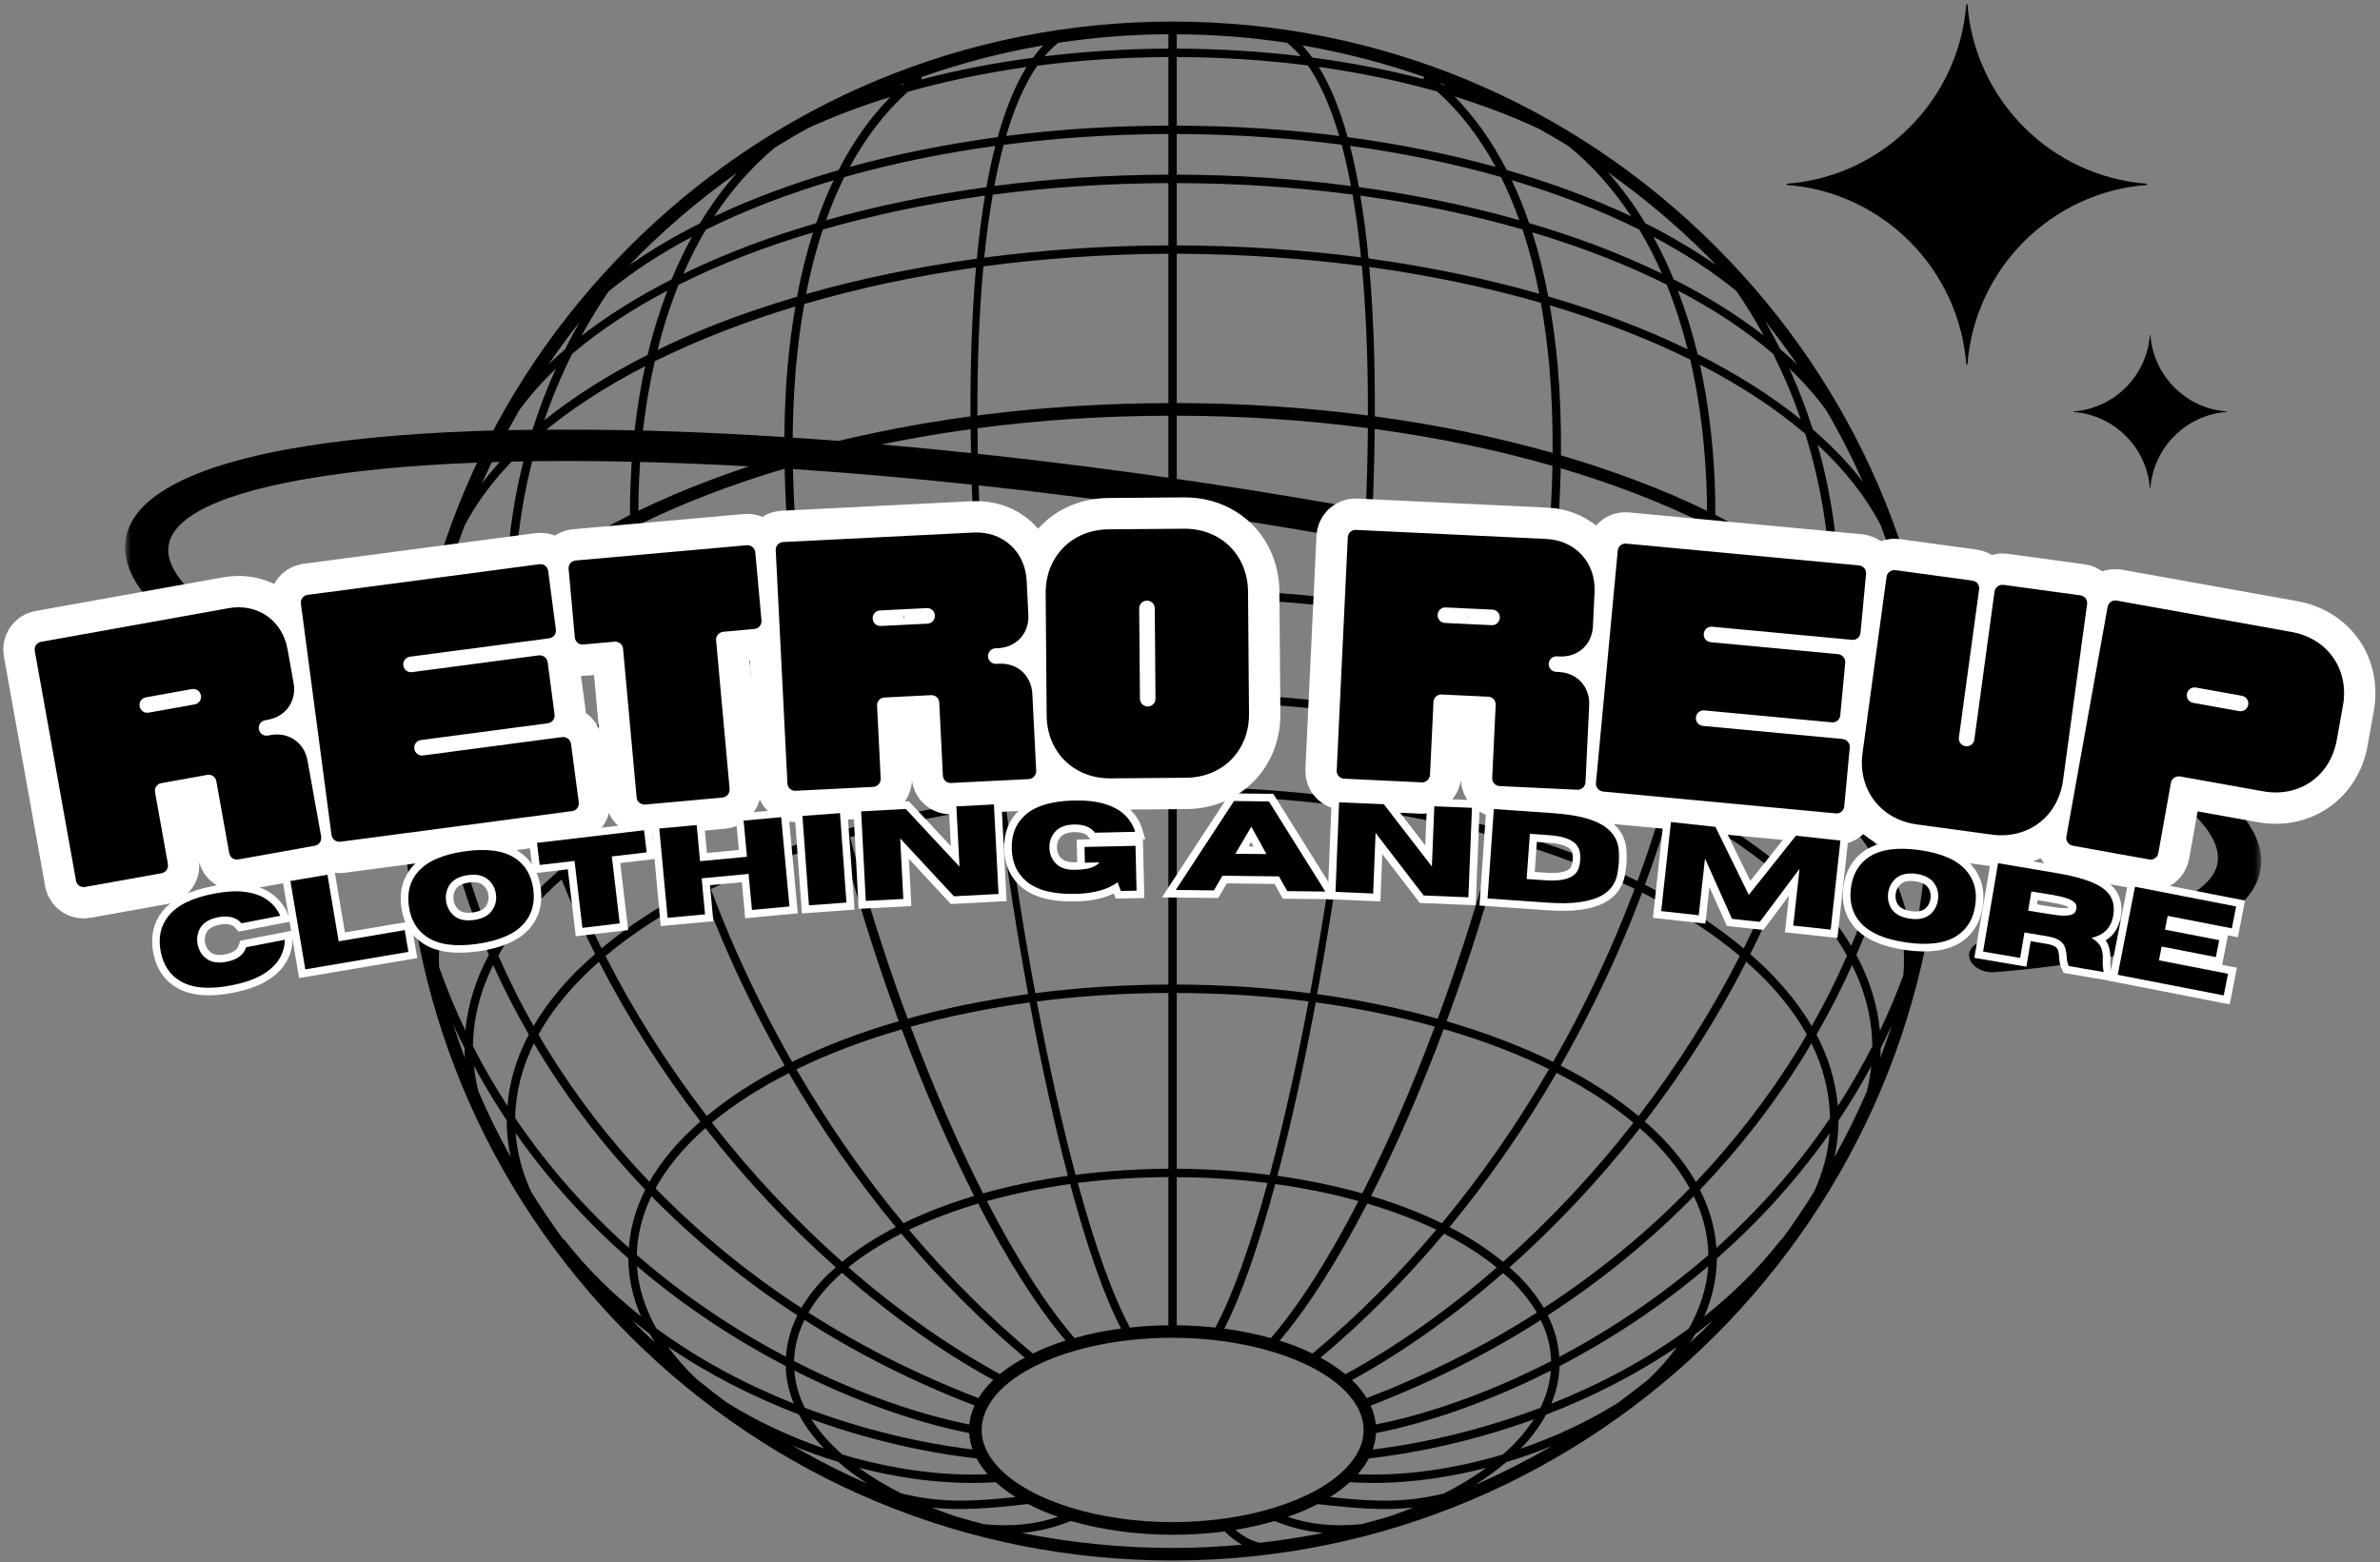 <svg width="428" height="281" viewBox="0 0 428 281" fill="none" xmlns="http://www.w3.org/2000/svg">
<rect x="0" y="0" width="428" height="281" fill="#808080" stroke="none"/>
<path d="M77.526 115.604C77.406 118.281 77.333 120.979 77.369 123.677C76.791 124.776 76.255 125.896 75.77 127.016C76.192 123.161 76.791 119.344 77.526 115.604ZM132.536 31.083C130.088 33.818 127.875 36.864 125.854 40.182C121.255 42.495 117.015 45 113.166 47.703C119.078 41.589 125.567 36 132.536 31.083ZM308.588 47.682C304.739 44.984 300.484 42.458 295.88 40.161C293.859 36.807 291.604 33.745 289.14 30.984C295.458 35.437 301.447 40.453 307.01 46.026C307.546 46.542 308.067 47.125 308.588 47.682ZM344.385 123.661C344.442 120.922 344.364 118.224 344.229 115.526C344.963 119.266 345.52 123.026 345.942 126.844C345.484 125.781 344.963 124.703 344.385 123.661ZM343.843 170.74C343.557 165.594 342.114 160.578 339.572 155.703C342.114 146.74 343.671 137.62 344.192 128.5C345.557 131.776 346.385 135.115 346.755 138.484C346.77 139.74 346.828 141.01 346.828 142.281C346.828 151.963 345.807 161.484 343.843 170.74ZM303.947 241.453C304.276 240.974 304.562 240.474 304.854 239.969C305.932 239.161 306.973 238.312 308.031 237.463C307.682 237.812 307.354 238.198 307.01 238.542C306.01 239.547 304.968 240.49 303.947 241.453ZM113.645 237.385C114.708 238.255 115.765 239.125 116.843 239.932C117.13 240.432 117.442 240.932 117.765 241.437C116.744 240.474 115.723 239.526 114.723 238.542C114.359 238.156 114.01 237.771 113.645 237.385ZM91.02 110.203C91.135 119.073 92.255 128.172 94.447 137.463C94.624 138.156 94.796 138.854 94.968 139.547C93.734 140.625 92.562 141.724 91.447 142.844C88.057 146.234 85.265 149.745 83.109 153.312C80.661 144.156 79.276 134.859 78.968 125.552C81.718 120.151 85.786 115.005 91.02 110.203ZM83.51 94.625C86.151 89.536 89.984 84.719 94.854 80.245C92.406 88.88 91.119 97.922 90.999 107.234C89.671 108.391 88.401 109.568 87.208 110.745C83.859 114.115 81.104 117.547 78.89 121.078C78.911 115.755 79.296 110.453 80.026 105.193C81.046 101.604 82.224 98.078 83.51 94.625ZM104.25 57.917C103.328 59.521 102.442 61.156 101.614 62.818C100.572 63.724 99.572 64.609 98.63 65.552C100.416 62.932 102.286 60.364 104.25 57.917ZM120.77 50.266C114.666 53.37 109.239 56.76 104.557 60.406C106.041 57.687 107.677 55.026 109.432 52.422C113.781 48.859 118.828 45.562 124.432 42.609C123.098 45.042 121.869 47.583 120.77 50.266ZM149.906 32.432C148.75 34.844 147.708 37.427 146.786 40.146C142.895 41.281 139.119 42.536 135.463 43.885C130.994 45.562 126.817 47.333 122.89 49.245C124.104 46.448 125.447 43.807 126.932 41.318C133.843 37.885 141.567 34.901 149.906 32.432ZM139.333 26.552C141.317 25.318 143.317 24.14 145.359 23.026C149.921 20.922 154.875 19.052 160.109 17.453C156.489 21.151 153.39 25.531 150.791 30.599C142.739 32.932 135.213 35.729 128.416 38.927C131.552 34.146 135.213 30.005 139.333 26.552ZM162.479 15.177C162.13 15.255 161.786 15.349 161.437 15.469C161.864 15.292 162.286 15.14 162.708 14.984C162.63 15.042 162.557 15.099 162.479 15.177ZM185.76 10.396C178.786 11.302 172.067 12.614 165.692 14.292C165.734 14.156 165.75 14 165.734 13.864C172.781 11.38 180.078 9.453 187.609 8.161C186.953 8.833 186.338 9.588 185.76 10.396ZM256.062 14.25C249.687 12.573 242.968 11.265 235.979 10.359C235.416 9.568 234.822 8.833 234.187 8.161C241.635 9.453 248.953 11.323 256.041 13.807C256 13.963 256 14.099 256.062 14.25ZM259.197 15.099C259.14 15.042 259.062 14.984 258.989 14.906C259.411 15.078 259.854 15.234 260.276 15.406C259.932 15.312 259.562 15.198 259.197 15.099ZM298.864 49.203C294.937 47.318 290.76 45.521 286.312 43.864C282.63 42.516 278.859 41.26 274.989 40.125C274.062 37.406 273.005 34.844 271.848 32.396C280.187 34.88 287.906 37.849 294.802 41.302C296.302 43.786 297.651 46.427 298.864 49.203ZM312.286 52.364C314.057 54.969 315.692 57.63 317.177 60.349C312.5 56.724 307.088 53.328 300.984 50.245C299.885 47.568 298.651 45 297.307 42.573C302.906 45.542 307.932 48.802 312.286 52.364ZM320.104 62.755C319.276 61.062 318.369 59.401 317.427 57.745C319.447 60.307 321.395 62.911 323.223 65.573C322.223 64.63 321.182 63.661 320.104 62.755ZM334.583 110.745C333.369 109.547 332.098 108.391 330.77 107.213C330.635 97.807 329.328 88.687 326.843 79.974C331.713 84.484 335.546 89.344 338.223 94.49C339.552 98.036 340.723 101.646 341.744 105.307C342.479 110.531 342.843 115.776 342.864 121.057C340.666 117.531 337.916 114.099 334.583 110.745ZM329.885 142.844C328.885 141.823 327.807 140.838 326.708 139.875C326.921 139.062 327.13 138.255 327.307 137.463C329.52 128.172 330.635 119.073 330.734 110.224C331.505 110.917 332.255 111.63 332.968 112.365C337.223 116.604 340.494 121.021 342.807 125.531C342.5 134.995 341.052 144.479 338.51 153.812C336.317 150.052 333.427 146.391 329.885 142.844ZM332.906 170.125C330.828 166.615 328.114 163.219 324.822 159.906C323.703 158.807 322.546 157.745 321.338 156.667C323.26 151.635 324.937 146.583 326.302 141.51C327.151 142.302 328 143.094 328.828 143.901C332.697 147.776 335.739 151.786 337.953 155.875C336.567 160.677 334.875 165.437 332.906 170.125ZM342.286 175.406C340.994 178.875 339.588 182.193 338.067 185.391C337.625 180.745 336.218 176.198 333.833 171.76C335.817 167.172 337.531 162.547 338.953 157.844C341.244 162.682 342.401 167.656 342.401 172.724C342.401 173.615 342.364 174.521 342.286 175.406ZM338.203 188.536C338.895 187.182 339.552 185.797 340.208 184.391C339.552 186.375 338.88 188.323 338.145 190.286C338.182 189.693 338.203 189.13 338.203 188.536ZM278.973 252.463C279.901 250.266 280.38 248.031 280.458 245.713C289.296 241.109 298.479 235.187 307.203 227.729C306.953 231.526 305.76 235.286 303.718 238.927C296.052 244.578 287.583 249.052 278.973 252.463ZM265.786 266.844C265.666 266.885 265.552 266.943 265.437 266.963C267.421 265.687 269.25 264.38 270.885 262.969C273.677 262.141 276.453 261.141 279.145 260.042C274.812 262.547 270.364 264.823 265.786 266.844ZM150.713 262.911C152.291 264.302 154.062 265.609 155.989 266.844C155.953 266.844 155.911 266.828 155.875 266.807C151.328 264.802 146.864 262.526 142.546 260C145.208 261.099 147.942 262.083 150.713 262.911ZM114.552 227.729C123.276 235.172 132.458 241.088 141.296 245.698C141.354 247.99 141.838 250.245 142.739 252.443C134.156 249.01 125.682 244.557 118.015 238.911C115.979 235.266 114.781 231.505 114.552 227.729ZM83.531 188.474C83.531 189.073 83.567 189.651 83.588 190.271C82.838 188.266 82.145 186.26 81.489 184.234C82.145 185.682 82.817 187.109 83.531 188.474ZM100.416 156.646C99.203 157.724 98.031 158.786 96.932 159.906C93.619 163.203 90.942 166.615 88.864 170.083C86.822 165.245 85.088 160.328 83.666 155.354C86.458 150.359 90.427 145.62 95.39 141.182C96.76 146.354 98.453 151.521 100.416 156.646ZM116.822 126.995C117.901 132.411 119.213 137.87 120.75 143.307C113.494 146.948 107.062 151.073 101.651 155.604C99.687 150.437 98.01 145.255 96.661 140.088C102.265 135.286 109.046 130.911 116.822 126.995ZM116.015 65.859C114.437 73.151 113.494 81.016 113.317 89.437C113.281 90.5 113.302 91.562 113.302 92.62C105.427 96.552 98.437 101.005 92.562 105.906C92.812 96.344 94.296 87.109 97.031 78.297C102.364 73.766 108.755 69.604 116.015 65.859ZM116.458 63.818C109.39 67.406 103.151 71.354 97.874 75.599C99.281 71.531 100.937 67.557 102.864 63.682C107.718 59.521 113.494 55.703 120.02 52.271C118.635 55.911 117.421 59.771 116.458 63.818ZM143.338 53.37C137.812 54.989 132.5 56.818 127.489 58.823C124.276 60.135 121.192 61.505 118.25 62.932C119.286 58.823 120.541 54.891 122.02 51.229C129.265 47.583 137.406 44.422 146.208 41.802C145.072 45.406 144.088 49.26 143.338 53.37ZM177.13 35.187C176.536 38.812 176.036 42.609 175.666 46.526C164.942 48.01 154.625 50.13 144.958 52.885C145.765 48.739 146.765 44.885 147.979 41.281C157.067 38.661 166.848 36.614 177.13 35.187ZM178.979 26.245C178.385 28.594 177.864 31.062 177.38 33.667C167.348 35.036 157.666 37.021 148.557 39.604C149.536 36.864 150.619 34.281 151.828 31.854C160.322 29.443 169.447 27.552 178.979 26.245ZM210.114 22.599C200.125 22.62 190.322 23.255 180.942 24.448C182.427 19.344 184.296 15.042 186.531 11.823C194.171 10.818 202.067 10.302 210.114 10.26V22.599ZM240.828 24.448C231.432 23.255 221.63 22.62 211.619 22.599V10.26C219.708 10.281 227.598 10.802 235.187 11.765C237.458 15.005 239.307 19.302 240.828 24.448ZM244.369 33.646C243.911 31.062 243.39 28.578 242.776 26.224C252.322 27.536 261.432 29.422 269.921 31.833C271.135 34.266 272.234 36.864 273.218 39.604C264.088 37 254.421 35.016 244.369 33.646ZM276.796 52.828C267.208 50.109 256.906 47.969 246.104 46.484C245.718 42.573 245.239 38.792 244.625 35.187C254.921 36.594 264.708 38.661 273.796 41.26C274.989 44.864 275.989 48.703 276.796 52.828ZM303.505 62.833C295.937 59.172 287.526 55.974 278.416 53.312C277.645 49.203 276.703 45.385 275.546 41.781C284.364 44.422 292.489 47.568 299.729 51.193C301.213 54.854 302.463 58.75 303.505 62.833ZM305.296 63.703C304.312 59.672 303.119 55.854 301.734 52.25C308.26 55.661 314.02 59.479 318.869 63.646C320.776 67.463 322.453 71.411 323.838 75.443C318.526 71.182 312.286 67.229 305.296 63.703ZM308.473 92.604C308.473 91.562 308.473 90.5 308.453 89.437C308.26 80.917 307.317 72.937 305.703 65.573C312.942 69.292 319.333 73.479 324.645 78.026C327.421 86.932 328.963 96.245 329.213 105.885C323.317 101.005 316.348 96.552 308.473 92.604ZM301 143.307C302.541 137.927 303.833 132.547 304.89 127.208C312.692 131.161 319.447 135.573 325.015 140.396C323.687 145.463 322.046 150.573 320.125 155.625C314.692 151.073 308.26 146.969 301 143.307ZM313.578 170.583C308.531 166.365 302.562 162.526 295.822 159.135C297.593 154.37 299.171 149.588 300.578 144.771C307.817 148.432 314.192 152.557 319.546 157.109C317.776 161.641 315.791 166.13 313.578 170.583ZM325.802 184.562C323.817 181.172 321.218 177.854 318.005 174.615C316.984 173.594 315.869 172.588 314.75 171.609C316.984 167.172 318.968 162.682 320.76 158.172C321.781 159.094 322.802 160.021 323.744 160.963C327.265 164.51 330.057 168.135 332.156 171.875C330.27 176.156 328.171 180.401 325.802 184.562ZM247.416 256.203C247.296 255.068 246.989 253.927 246.489 252.812C257.427 248.588 267.651 243.443 277.067 237.427C278.26 239.818 278.88 242.286 278.937 244.807C267.114 250.88 255.942 254.547 247.416 256.203ZM246.854 260.698C247.203 259.75 247.395 258.75 247.453 257.745C255.942 256.088 267.057 252.5 278.895 246.505C278.723 248.781 278.088 251.036 277.01 253.213C266.63 257.13 256.192 259.578 246.854 260.698ZM239.192 269.255C240.52 268.427 241.713 267.521 242.755 266.578C250.536 267.094 258.968 266.151 267.286 263.995C265.015 265.651 262.432 267.213 259.64 268.62C253.208 270.182 248.031 270.219 239.192 269.255ZM192.572 273.557C198.026 275.135 204.302 276.042 210.869 276.042C214.119 276.042 217.26 275.828 220.244 275.443C221.244 276.427 222.286 277.24 223.343 277.833C219.223 278.203 215.067 278.411 210.869 278.411C201.661 278.411 192.593 277.49 183.755 275.713C186.838 275.443 189.687 274.729 192.572 273.557ZM179.057 266.578C180.098 267.521 181.291 268.427 182.619 269.255C173.723 270.219 168.541 270.182 162.072 268.599C159.281 267.193 156.718 265.651 154.447 263.974C162.786 266.151 171.26 267.094 179.057 266.578ZM174.302 257.745C174.359 258.729 174.552 259.729 174.901 260.698C165.557 259.557 155.104 257.13 144.723 253.198C143.645 251.016 143.01 248.781 142.859 246.505C154.682 252.484 165.791 256.088 174.302 257.745ZM144.666 237.385C154.104 243.443 164.328 248.588 175.265 252.792C174.744 253.911 174.437 255.047 174.322 256.203C165.791 254.526 154.64 250.865 142.802 244.792C142.859 242.245 143.51 239.776 144.666 237.385ZM95.104 186.068C92.89 190.229 91.599 194.51 91.255 198.906C89.036 195.474 86.958 191.927 85.052 188.151C85.109 183.135 86.359 178.26 88.692 173.573C90.599 177.812 92.734 181.979 95.104 186.068ZM107.02 171.588C105.869 172.588 104.77 173.594 103.729 174.615C100.536 177.833 97.932 181.151 95.953 184.542C93.604 180.38 91.484 176.156 89.614 171.875C92.312 167.036 96.161 162.448 100.994 158.172C102.786 162.661 104.791 167.156 107.02 171.588ZM125.953 159.115C119.192 162.505 113.223 166.344 108.177 170.568C105.963 166.13 103.979 161.62 102.208 157.109C107.505 152.635 113.895 148.51 121.192 144.828C122.598 149.609 124.177 154.391 125.953 159.115ZM147.401 134.708C148.442 139.583 149.614 144.521 150.927 149.474C142.338 151.963 134.421 154.969 127.296 158.437C125.546 153.698 123.968 148.937 122.562 144.156C129.994 140.531 138.354 137.349 147.401 134.708ZM144.01 116.469C144.859 121.943 145.859 127.516 147.057 133.167C138.026 135.786 129.645 138.948 122.14 142.63C120.598 137.177 119.286 131.719 118.208 126.302C125.953 122.521 134.614 119.208 144.01 116.469ZM141.104 84.292C141.296 93.932 142.203 104.208 143.781 114.906C134.406 117.625 125.718 120.901 117.901 124.719C115.937 114.385 114.901 104.208 114.781 94.432C122.656 90.536 131.494 87.146 141.104 84.292ZM141.625 66.073C141.182 71.104 141.01 76.406 141.046 81.901C131.572 84.677 122.755 88.031 114.802 91.87C114.802 91.078 114.802 90.271 114.822 89.479C115.015 80.708 116.015 72.495 117.75 64.974C125.354 61.214 133.828 57.901 143.031 55.125C142.432 58.614 141.953 62.239 141.625 66.073ZM174.531 74.885C163.286 76.406 152.562 78.625 142.546 81.458C142.51 76.234 142.703 71.125 143.125 66.187C143.473 62.161 143.994 58.302 144.63 54.682C154.276 51.844 164.656 49.63 175.515 48.104C174.765 56.745 174.473 65.922 174.531 74.885ZM210.114 45.635V72.495C198.333 72.531 186.817 73.302 175.765 74.729C175.744 65.167 176.093 56.125 176.843 47.911C187.546 46.484 198.697 45.698 210.114 45.635ZM210.114 32.932V44.135C198.89 44.172 187.76 44.927 176.994 46.333C177.401 42.359 177.901 38.542 178.536 35.016C188.645 33.687 199.239 32.974 210.114 32.932ZM210.114 31.411C199.411 31.448 188.937 32.141 178.807 33.453C179.307 30.849 179.864 28.364 180.484 26.052C190.015 24.797 199.947 24.14 210.114 24.104V31.411ZM211.619 31.411V24.104C221.807 24.14 231.739 24.797 241.27 26.031C241.906 28.344 242.447 30.833 242.947 33.453C232.817 32.141 222.322 31.448 211.619 31.411ZM211.619 44.135V32.932C222.515 32.953 233.109 33.667 243.234 34.995C243.854 38.542 244.354 42.323 244.755 46.292C234.145 44.906 223.015 44.172 211.619 44.135ZM245.989 74.729C234.958 73.286 223.421 72.51 211.619 72.495V45.635C223.093 45.677 234.244 46.448 244.911 47.833C245.682 56.068 246.026 65.146 245.989 74.729ZM278.645 66.187C279.072 71.125 279.244 76.234 279.203 81.458C269.213 78.625 258.484 76.406 247.239 74.885C247.281 65.88 247.01 56.682 246.239 48.01C257.14 49.516 267.479 51.693 277.088 54.448C277.76 58.172 278.281 62.083 278.645 66.187ZM280.708 81.901C280.765 76.406 280.572 71.104 280.151 66.073C279.802 62.177 279.322 58.479 278.703 54.911C287.906 57.651 296.38 60.927 303.968 64.687C305.718 72.302 306.739 80.588 306.953 89.479C306.973 90.271 306.953 91.078 306.973 91.87C299.02 88.016 290.197 84.677 280.708 81.901ZM277.953 115.042C279.572 104.266 280.473 93.932 280.666 84.213C290.218 87.047 299.057 90.463 306.973 94.396C306.875 104.229 305.796 114.505 303.833 124.911C296.036 121.078 287.333 117.781 277.953 115.042ZM274.697 133.182C275.895 127.573 276.875 122.062 277.723 116.641C278.859 116.969 280.015 117.281 281.151 117.625C289.276 120.187 296.744 123.161 303.505 126.495C302.447 131.854 301.156 137.25 299.635 142.63C292.104 138.969 283.75 135.786 274.697 133.182ZM270.848 149.474C272.156 144.5 273.333 139.547 274.369 134.651C283.401 137.25 291.739 140.432 299.213 144.094C297.807 148.896 296.229 153.698 294.473 158.458C287.348 154.99 279.416 151.963 270.848 149.474ZM289.354 171.104C286.312 177.969 282.958 184.599 279.302 190.984C273.526 188.151 267.093 185.698 260.14 183.677C262.203 178.104 264.166 172.359 265.994 166.5C267.614 161.276 269.114 156.088 270.484 150.958C278.994 153.406 286.869 156.396 293.953 159.865C292.51 163.646 291.01 167.406 289.354 171.104ZM294.666 200.74C290.661 197.401 285.942 194.354 280.651 191.656C284.307 185.255 287.677 178.604 290.739 171.724C292.375 168.021 293.895 164.302 295.302 160.542C301.984 163.932 307.895 167.75 312.864 171.953C307.838 181.844 301.734 191.505 294.666 200.74ZM298.421 204.151C297.593 203.323 296.708 202.51 295.802 201.719C302.869 192.505 308.994 182.865 314.036 172.974C315.041 173.88 316.02 174.771 316.927 175.693C320.296 179.068 322.953 182.521 324.916 186.068C324.395 186.974 323.88 187.88 323.338 188.766C318.041 197.344 311.88 205.307 304.968 212.594C303.312 209.682 301.135 206.885 298.421 204.151ZM273.083 229.443C272.562 228.943 272.005 228.443 271.447 227.958C279.708 220.615 287.526 212.307 294.588 203.323C294.687 203.187 294.781 203.031 294.88 202.917C295.744 203.667 296.572 204.437 297.343 205.208C300.098 207.969 302.255 210.823 303.869 213.734C296.072 221.771 287.27 228.963 277.625 235.245C276.468 233.26 274.947 231.333 273.083 229.443ZM243.447 248.51C243.333 248.396 243.234 248.318 243.119 248.224C252.38 243.151 261.567 236.599 270.307 228.963C270.906 229.463 271.484 229.984 272.02 230.526C273.812 232.338 275.26 234.187 276.375 236.078C266.937 242.109 256.713 247.26 245.776 251.463C245.161 250.437 244.39 249.458 243.447 248.51ZM151.406 228.922C160.166 236.578 169.369 243.13 178.635 248.203C178.52 248.318 178.401 248.396 178.307 248.51C177.364 249.458 176.593 250.437 175.958 251.463C165.02 247.26 154.812 242.094 145.38 236.078C146.843 233.552 148.885 231.161 151.406 228.922ZM126.854 202.896C126.973 203.031 127.067 203.187 127.182 203.323C134.229 212.307 142.046 220.615 150.307 227.943C149.75 228.443 149.192 228.943 148.651 229.443C146.786 231.312 145.265 233.26 144.109 235.245C134.479 228.963 125.682 221.75 117.885 213.734C119.984 209.917 123.026 206.271 126.854 202.896ZM125.953 201.703C125.046 202.495 124.161 203.323 123.333 204.151C120.598 206.87 118.442 209.682 116.786 212.557C109.854 205.286 103.713 197.344 98.437 188.766C97.874 187.88 97.374 186.974 96.838 186.068C99.395 181.437 103.078 177.062 107.718 172.974C112.781 182.849 118.885 192.484 125.953 201.703ZM131.036 171.724C134.078 178.588 137.447 185.24 141.104 191.641C135.807 194.354 131.093 197.401 127.104 200.719C120.041 191.505 113.916 181.844 108.89 171.953C113.817 167.807 119.729 163.99 126.468 160.599C127.895 164.338 129.416 168.042 131.036 171.724ZM155.776 166.5C157.609 172.359 159.572 178.104 161.614 183.677C154.661 185.682 148.229 188.151 142.453 190.984C138.812 184.599 135.442 177.969 132.401 171.104C130.765 167.422 129.265 163.682 127.838 159.906C134.864 156.495 142.739 153.484 151.312 151.016C152.677 156.125 154.14 161.312 155.776 166.5ZM179.635 145.099C181.156 156.76 182.927 168.135 184.89 178.797C177.286 179.838 170.026 181.323 163.229 183.213C159.395 172.88 155.875 161.87 152.869 150.573C161.208 148.224 170.182 146.391 179.635 145.099ZM177.671 128.401C178.192 133.474 178.786 138.562 179.421 143.573C169.968 144.849 160.916 146.677 152.463 149.052C151.177 144.172 150 139.24 148.942 134.281C157.875 131.776 167.526 129.771 177.671 128.401ZM175.979 109.781C176.244 113.307 176.515 116.547 176.786 119.401C176.994 121.885 177.25 124.391 177.515 126.88C167.348 128.229 157.645 130.213 148.593 132.74C147.421 127.167 146.38 121.599 145.536 116.026C155.005 113.344 165.234 111.245 175.979 109.781ZM175.88 108.276C165.135 109.703 154.875 111.786 145.302 114.484C143.723 104.073 142.76 93.76 142.588 83.849C152.505 80.995 163.229 78.74 174.552 77.198C174.645 88.401 175.223 99.234 175.88 108.276ZM210.114 105.979C198.796 106 187.723 106.734 177.093 108.104C176.322 97.443 175.859 86.974 175.786 77.026C186.739 75.557 198.255 74.807 210.114 74.771V105.979ZM244.661 108.161C234.052 106.771 222.958 106.021 211.619 105.979V74.771C223.421 74.786 234.958 75.557 245.989 77.005C245.911 86.974 245.447 97.458 244.661 108.161ZM245.895 108.312C246.546 99.255 247.104 88.417 247.223 77.161C258.468 78.682 269.192 80.917 279.187 83.792C278.994 93.74 278.031 104.13 276.453 114.599C266.901 111.88 256.635 109.76 245.895 108.312ZM244.255 126.88C244.505 124.391 244.755 121.885 244.989 119.401C245.239 116.568 245.51 113.365 245.776 109.854C256.385 111.302 266.614 113.443 276.218 116.198C275.354 121.713 274.333 127.229 273.161 132.74C264.109 130.213 254.406 128.229 244.255 126.88ZM242.333 143.573C242.968 138.542 243.562 133.474 244.104 128.365C254.192 129.734 263.859 131.682 272.848 134.208C271.77 139.198 270.598 144.156 269.307 149.052C260.833 146.677 251.807 144.849 242.333 143.573ZM236.864 178.797C238.828 168.12 240.619 156.745 242.14 145.078C251.536 146.354 260.526 148.161 268.921 150.516C265.901 161.833 262.354 172.88 258.541 183.234C251.744 181.323 244.468 179.838 236.864 178.797ZM244.989 214.635C240.192 213.307 235.072 212.229 229.718 211.474C232.145 202.297 234.473 191.713 236.614 180.281C244.119 181.302 251.302 182.771 258.026 184.641C253.921 195.63 249.473 205.786 244.989 214.635ZM259.296 220.016C255.427 218.125 251.171 216.49 246.567 215.099C251.109 206.156 255.541 195.995 259.625 185.083C266.494 187.068 272.869 189.5 278.567 192.292C272.833 202.203 266.359 211.474 259.296 220.016ZM260.661 220.708C267.708 212.172 274.177 202.88 279.916 192.969C285.156 195.63 289.796 198.656 293.744 201.932C293.625 202.088 293.51 202.224 293.395 202.375C286.348 211.359 278.531 219.651 270.307 226.958C267.536 224.661 264.302 222.562 260.661 220.708ZM245.875 216.469C250.359 217.802 254.536 219.359 258.291 221.172C251.421 229.349 243.968 236.828 236.036 243.443C234.223 242.573 232.239 241.781 230.125 241.125C235.265 235.073 240.635 226.588 245.875 216.469ZM229.333 212.958C234.572 213.672 239.598 214.713 244.296 216.026C238.963 226.38 233.567 234.844 228.541 240.667C225.906 239.932 223.093 239.354 220.166 238.969C223.192 233.125 226.312 224.125 229.333 212.958ZM211.619 211.729C217.223 211.745 222.692 212.115 227.947 212.766C224.885 223.948 221.687 232.953 218.552 238.776C216.317 238.526 213.989 238.391 211.619 238.37V211.729ZM203.203 238.776C200.067 232.953 196.869 223.948 193.828 212.766C199.026 212.094 204.494 211.745 210.114 211.708V238.37C207.765 238.391 205.437 238.526 203.203 238.776ZM193.229 240.667C188.203 234.844 182.812 226.38 177.479 216.026C182.156 214.734 187.166 213.693 192.442 212.958C195.442 224.141 198.562 233.125 201.604 238.969C198.661 239.333 195.848 239.911 193.229 240.667ZM185.739 243.443C177.807 236.828 170.354 229.349 163.458 221.193C167.234 219.401 171.395 217.818 175.901 216.469C181.135 226.588 186.51 235.073 191.63 241.109C189.515 241.781 187.531 242.552 185.739 243.443ZM161.093 220.693C157.473 222.562 154.218 224.661 151.447 226.937C143.223 219.63 135.406 211.359 128.375 202.375C128.244 202.224 128.125 202.068 128.01 201.911C131.921 198.677 136.578 195.687 141.854 193.005C147.593 202.896 154.046 212.172 161.093 220.693ZM175.187 215.099C170.604 216.469 166.328 218.109 162.479 220C155.411 211.474 148.963 202.224 143.223 192.333C148.885 189.557 155.26 187.146 162.151 185.141C166.234 196.016 170.661 206.177 175.187 215.099ZM192.036 211.474C186.682 212.229 181.578 213.307 176.786 214.635C172.296 205.786 167.869 195.63 163.77 184.661C170.447 182.807 177.614 181.344 185.161 180.302C187.296 191.713 189.63 202.297 192.036 211.474ZM210.114 178.588V210.203C204.38 210.245 198.796 210.63 193.421 211.302C190.979 202.125 188.609 191.542 186.453 180.13C194.02 179.146 201.953 178.625 210.114 178.588ZM210.114 143.016V177.083C201.895 177.104 193.864 177.641 186.182 178.625C184.177 167.943 182.39 156.552 180.869 144.927C190.223 143.708 200.026 143.057 210.114 143.016ZM210.114 126.187V141.51C200.005 141.531 190.151 142.187 180.677 143.401C180.02 138.391 179.421 133.318 178.885 128.208C188.88 126.937 199.333 126.224 210.114 126.187ZM210.114 124.682C199.354 124.703 188.817 125.396 178.729 126.708C178.151 121 177.63 115.276 177.208 109.625C187.723 108.255 198.755 107.526 210.114 107.484V124.682ZM211.619 124.682V107.505C222.822 107.542 233.88 108.312 244.546 109.703C244.14 115.333 243.619 121.021 243.026 126.708C232.932 125.396 222.401 124.703 211.619 124.682ZM211.619 141.51V126.187C222.364 126.224 232.838 126.901 242.89 128.193C242.348 133.302 241.755 138.391 241.098 143.422C231.625 142.187 221.744 141.531 211.619 141.51ZM211.619 177.083V143.016C221.671 143.036 231.489 143.693 240.906 144.906C239.385 156.552 237.572 167.943 235.593 178.646C227.89 177.641 219.838 177.104 211.619 177.083ZM211.619 178.588C219.765 178.625 227.697 179.125 235.322 180.109C233.166 191.542 230.796 202.125 228.333 211.323C222.958 210.63 217.354 210.245 211.619 210.203V178.588ZM179.807 247.141C170.567 242.109 161.322 235.594 152.562 227.922C155.26 225.745 158.453 223.719 162.072 221.885C168.947 230.062 176.38 237.521 184.276 244.193C182.619 245.078 181.119 246.062 179.807 247.141ZM237.479 244.193C245.39 237.542 252.822 230.062 259.682 221.885C263.26 223.719 266.437 225.745 269.156 227.979C260.39 235.615 251.187 242.13 241.947 247.161C240.635 246.083 239.156 245.099 237.479 244.193ZM226.562 277.49C225.041 277.141 223.578 276.349 222.171 275.156C224.656 274.75 227.005 274.208 229.218 273.573C232.104 274.729 234.937 275.443 237.979 275.713C234.223 276.463 230.39 277.042 226.562 277.49ZM241.828 264.281C236.093 270.047 223.921 273.766 210.869 273.766C197.812 273.766 185.661 270.047 179.906 264.281C177.671 262.047 176.536 259.656 176.536 257.208C176.536 248.047 191.937 240.609 210.869 240.609C223.921 240.609 236.093 244.349 241.828 250.109C244.083 252.349 245.218 254.74 245.218 257.208C245.218 259.656 244.083 262.047 241.828 264.281ZM92.64 201.083C92.718 196.458 93.89 191.963 96.026 187.63C96.395 188.281 96.76 188.922 97.166 189.573C102.572 198.365 108.911 206.521 116.036 213.984C114.322 217.375 113.338 220.865 113.088 224.432C105.713 217.818 98.724 210.088 92.64 201.083ZM114.515 225.703C114.609 222.062 115.515 218.531 117.151 215.141C124.989 223.12 133.77 230.312 143.395 236.578C142.182 239.005 141.51 241.495 141.338 244.036C132.442 239.333 123.234 233.302 114.515 225.703ZM149.729 259.963C148.192 258.437 146.937 256.859 145.916 255.26C156.182 258.979 166.463 261.276 175.63 262.312C176.151 263.297 176.807 264.224 177.614 265.151C169.296 265.516 160.244 264.224 151.484 261.604C150.885 261.062 150.27 260.521 149.729 259.963ZM171.875 272.745C170.411 272.245 168.968 271.703 167.583 271.146C172.416 271.682 177.401 271.375 184.875 270.51C186.531 271.375 188.317 272.146 190.265 272.802C186.161 274.193 182.062 274.615 177.057 274.151C177.036 274.151 176.994 274.151 176.994 274.151C175.281 273.729 173.567 273.245 171.875 272.745ZM249.859 272.745C248.166 273.245 246.468 273.708 244.755 274.151C244.739 274.151 244.739 274.151 244.718 274.151C239.713 274.615 235.651 274.193 231.567 272.823C233.51 272.146 235.322 271.375 236.958 270.526C244.369 271.375 249.338 271.682 254.156 271.146C252.765 271.703 251.322 272.245 249.859 272.745ZM270.25 261.604C261.489 264.224 252.458 265.516 244.177 265.151C244.968 264.224 245.625 263.297 246.161 262.312C255.291 261.276 265.572 259 275.833 255.276C274.796 256.859 273.541 258.437 272.02 259.963C271.463 260.521 270.848 261.062 270.25 261.604ZM280.401 244.057C280.244 241.495 279.552 239.026 278.338 236.578C287.984 230.312 296.765 223.141 304.604 215.141C306.276 218.573 307.145 222.12 307.223 225.724C298.5 233.302 289.296 239.354 280.401 244.057ZM308.666 224.453C308.416 220.885 307.432 217.396 305.703 214C312.864 206.521 319.197 198.365 324.609 189.573C324.994 188.922 325.359 188.281 325.744 187.63C327.901 192.005 329.036 196.516 329.093 201.125C323.01 210.109 316.041 217.838 308.666 224.453ZM330.5 198.943C330.135 194.547 328.843 190.271 326.671 186.083C329.02 181.979 331.177 177.812 333.062 173.573C335.432 178.333 336.645 183.193 336.703 188.187C334.776 191.948 332.697 195.531 330.5 198.943ZM325.437 138.734C319.739 133.896 312.921 129.5 305.239 125.609C307.223 115.234 308.317 104.979 308.453 95.125C316.442 99.193 323.437 103.823 329.25 108.891C329.25 118.052 328.135 127.479 325.843 137.115C325.723 137.656 325.572 138.198 325.437 138.734ZM258.468 16.469C262.567 20.151 266.052 24.682 268.963 30.021C260.604 27.708 251.671 25.917 242.348 24.661C240.984 19.745 239.27 15.448 237.151 12.036C244.604 13.078 251.744 14.562 258.468 16.469ZM163.229 16.526C169.947 14.62 177.13 13.114 184.604 12.052C182.484 15.469 180.791 19.765 179.421 24.661C170.104 25.932 161.171 27.729 152.812 30.021C155.682 24.739 159.145 20.208 163.229 16.526ZM95.911 137.115C93.64 127.479 92.526 118.031 92.505 108.875C98.26 103.88 105.25 99.271 113.302 95.187C113.453 104.958 114.531 115.099 116.494 125.396C108.796 129.271 101.979 133.625 96.26 138.448C96.145 138.005 96.026 137.562 95.911 137.115ZM78.927 172.724C78.927 167.422 80.218 162.255 82.666 157.323C84.109 162.182 85.88 167 87.921 171.74C85.536 176.156 84.13 180.708 83.687 185.333C81.953 181.708 80.374 177.932 78.968 173.979C78.947 173.573 78.927 173.151 78.927 172.724ZM86.052 196.344C85.651 194.802 85.38 193.255 85.224 191.698C87.072 195.109 89.036 198.385 91.119 201.49C91.119 201.51 91.119 201.526 91.119 201.547C91.119 203.766 91.369 205.963 91.849 208.141C89.713 204.302 87.786 200.37 86.052 196.344ZM101.572 223.083C101.479 222.984 101.38 222.906 101.265 222.87C99.224 220.094 97.317 217.24 95.51 214.328C93.927 210.88 92.984 207.349 92.718 203.786C98.802 212.458 105.713 219.937 112.989 226.338C113.01 229.87 113.781 233.359 115.265 236.75C110.218 232.74 105.557 228.208 101.572 223.083ZM125.296 248.068C123.312 246.177 121.578 244.229 120.135 242.224C127.546 247.26 135.557 251.286 143.666 254.411C144.781 256.51 146.286 258.536 148.192 260.521C141.989 258.38 136.041 255.588 130.666 252.234C128.859 250.88 127.067 249.516 125.296 248.068ZM296.458 248.068C294.645 249.531 292.802 250.958 290.932 252.328C285.578 255.682 279.63 258.437 273.468 260.562C275.354 258.615 276.875 256.552 278.031 254.432C286.135 251.328 294.145 247.297 301.562 242.266C300.135 244.25 298.421 246.198 296.458 248.068ZM320.468 222.87C320.375 222.906 320.276 222.984 320.197 223.083C316.192 228.229 311.515 232.76 306.468 236.792C307.953 233.375 308.723 229.885 308.744 226.359C316.02 219.958 322.932 212.479 329.02 203.844C328.75 207.406 327.786 210.917 326.229 214.37C324.416 217.26 322.51 220.094 320.468 222.87ZM329.885 208.141C330.364 205.979 330.619 203.766 330.619 201.547C332.697 198.422 334.661 195.187 336.51 191.755C336.354 193.297 336.083 194.818 335.703 196.359C333.947 200.37 332.02 204.323 329.885 208.141ZM335.005 86.646C332.484 83.365 329.442 80.224 325.994 77.219C324.802 73.495 323.395 69.833 321.781 66.266C324.265 68.656 326.479 71.125 328.364 73.708C330.828 77.891 333.026 82.229 335.005 86.646ZM293.338 38.911C286.52 35.687 279.01 32.896 270.963 30.583C268.343 25.489 265.223 21.094 261.588 17.354C266.937 19.015 272.005 20.958 276.703 23.14C278.531 24.161 280.343 25.203 282.13 26.323C286.369 29.792 290.125 34.01 293.338 38.911ZM231.453 7.698C232.317 8.391 233.125 9.182 233.916 10.104C226.697 9.239 219.244 8.776 211.619 8.739V6.172C218.317 6.193 224.942 6.713 231.453 7.698ZM210.114 6.156V8.739C202.531 8.776 195.057 9.26 187.838 10.125C188.609 9.203 189.437 8.391 190.302 7.698C196.77 6.713 203.395 6.193 210.114 6.156ZM93.484 73.63C95.354 71.104 97.51 68.656 99.958 66.323C98.317 69.927 96.911 73.63 95.718 77.411C92.213 80.437 89.192 83.635 86.671 86.917C88.713 82.344 90.984 77.911 93.484 73.63ZM74.942 139.698C75.192 135.901 76.078 132.182 77.583 128.557C78.083 137.484 79.604 146.391 82.046 155.161C79.546 159.771 78.062 164.51 77.599 169.391C75.828 160.562 74.906 151.479 74.906 142.281C74.906 141.417 74.921 140.547 74.942 139.698ZM72.593 141.958C72.593 142.052 72.614 142.13 72.651 142.224C72.651 142.245 72.63 142.266 72.63 142.281C72.63 179.24 87.015 214 113.125 240.146C139.239 266.286 173.937 280.667 210.869 280.667C287.041 280.667 349.026 218.646 349.104 142.401C349.161 142.266 349.197 142.109 349.197 141.958C349.197 140.74 349.119 139.547 349.005 138.349C348.026 102.859 333.796 69.62 308.609 44.422C282.5 18.281 247.802 3.88 210.869 3.88C173.953 3.88 139.239 18.281 113.125 44.422C87.786 69.797 73.536 103.26 72.729 139.026C72.63 140.01 72.593 140.974 72.593 141.958Z" fill="black" style="fill:black;fill-opacity:1;"/>
<mask id="mask0_4_34786" style="mask-type:luminance" maskUnits="userSpaceOnUse" x="22" y="77" width="385" height="99">
<path d="M22.557 77H406.557V175.667H22.557V77Z" fill="white" style="fill:white;fill-opacity:1;"/>
</mask>
<g mask="url(#mask0_4_34786)">
<path d="M357.208 169.234C355.109 169.411 353.76 170.818 354.187 172.359C354.609 173.922 356.65 175.036 358.749 174.865C373.421 173.63 385.208 171.417 393.312 168.255C401.921 164.896 406.635 160.427 406.635 154.854C406.635 143.286 384.609 129.87 349.025 117.547C314.671 105.651 267.286 94.396 215.005 86.625C188.588 82.714 163.479 80.052 140.661 78.583C107.619 76.464 79.312 76.891 58.885 79.667C37.203 82.615 23.973 88.417 22.609 96.938C22.531 97.443 22.489 97.943 22.489 98.422C22.489 103.224 26.072 108.24 32.697 113.307C39.072 118.146 48.354 123.141 60.02 128.073C61.947 128.885 64.275 128.479 65.218 127.13C66.161 125.802 65.374 124.063 63.447 123.234C52.489 118.609 43.843 113.984 38.088 109.589C33.005 105.714 30.249 102.104 30.249 98.927C30.249 98.615 30.291 98.328 30.328 98.078C31.291 92.083 42.442 87.745 60.906 85.24C80.624 82.537 108.234 82.172 140.661 84.234C163.229 85.682 188.067 88.323 214.119 92.198C265.765 99.849 312.479 110.938 346.234 122.62C378.734 133.88 398.859 145.349 398.859 154.354C398.859 157.802 395.447 160.771 389.213 163.203C381.874 166.057 370.958 168.078 357.208 169.234Z" fill="black" style="fill:black;fill-opacity:1;"/>
</g>
<mask id="mask1_4_34786" style="mask-type:luminance" maskUnits="userSpaceOnUse" x="320" y="0" width="68" height="67">
<path d="M320.557 0H387.223V66.333H320.557V0Z" fill="white" style="fill:white;fill-opacity:1;"/>
</mask>
<g mask="url(#mask1_4_34786)">
<path fill-rule="evenodd" clip-rule="evenodd" d="M353.609 0.719H353.802C355.109 17.974 368.859 31.755 386.093 33.047V33.26C368.859 34.552 355.109 48.339 353.802 65.594H353.609C352.296 48.339 338.552 34.552 321.317 33.26V33.047C338.552 31.755 352.296 17.974 353.609 0.719Z" fill="black" style="fill:black;fill-opacity:1;"/>
</g>
<path fill-rule="evenodd" clip-rule="evenodd" d="M386.614 60.25H386.708C387.249 67.599 393.098 73.458 400.416 74V74.094C393.098 74.635 387.249 80.495 386.708 87.823H386.614C386.072 80.495 380.218 74.635 372.885 74.094V74C380.218 73.458 386.072 67.599 386.614 60.25Z" fill="black" style="fill:black;fill-opacity:1;"/>
<path d="M15.301 159.526L29.077 157.052C29.843 156.917 30.333 156.146 30.192 155.38L27.88 142.479C27.739 141.708 28.239 140.995 29.015 140.854L37.281 139.375C38.046 139.234 38.76 139.734 38.895 140.5L41.223 153.458C41.359 154.224 42.072 154.719 42.853 154.578L56.63 152.109C57.4 151.969 57.885 151.203 57.749 150.438L55.307 136.818C54.718 133.563 51.926 131.62 48.671 132.203L48.187 132.292C47.406 132.432 46.692 131.938 46.557 131.167C46.416 130.385 46.911 129.672 47.692 129.536L48.176 129.448C51.432 128.865 53.374 126.068 52.791 122.813L51.702 116.76C50.775 111.578 46.296 108.453 41.119 109.38L7.385 115.438C6.609 115.573 6.109 116.292 6.249 117.068L13.666 158.401C13.807 159.167 14.52 159.667 15.301 159.526ZM26.744 128.182C25.963 128.323 25.249 127.828 25.109 127.047C24.973 126.276 25.468 125.563 26.249 125.422L34.51 123.943C35.275 123.802 35.989 124.302 36.13 125.068C36.27 125.849 35.77 126.563 35.005 126.698L26.744 128.182Z" fill="black" stroke="white" style="fill:black;fill-opacity:1;stroke:white;stroke-opacity:1;" stroke-width="11.27"/>
<path d="M61.244 151.391L102.874 145.885C103.65 145.781 104.176 145.094 104.077 144.323L102.676 133.766C102.577 132.99 101.833 132.469 101.062 132.573L76.083 135.875C75.296 135.979 74.609 135.448 74.505 134.677C74.4 133.891 74.932 133.198 75.718 133.094L98.525 130.078C99.296 129.979 99.828 129.286 99.723 128.516L98.473 119.068C98.374 118.297 97.63 117.776 96.853 117.875L74.103 120.885C73.317 120.99 72.624 120.464 72.525 119.688C72.421 118.901 72.947 118.214 73.734 118.109L98.765 114.797C99.536 114.698 100.067 114.005 99.963 113.234L98.572 102.693C98.468 101.906 97.775 101.375 97.005 101.479L55.317 106.99C54.531 107.094 54.005 107.786 54.109 108.568L59.614 150.198C59.713 150.974 60.473 151.495 61.244 151.391Z" fill="black" stroke="white" style="fill:black;fill-opacity:1;stroke:white;stroke-opacity:1;" stroke-width="11.27"/>
<path d="M116.057 144.703L129.942 143.437C130.729 143.37 131.281 142.646 131.213 141.87L128.781 115.161C128.708 114.37 129.322 113.698 130.093 113.625L135.676 113.12C136.452 113.047 137.01 112.38 136.937 111.604L135.822 99.338C135.755 98.604 135.083 97.99 134.307 98.062L103.52 100.807C102.734 100.88 102.176 101.547 102.249 102.339L103.369 114.656C103.442 115.432 104.109 115.99 104.895 115.922L110.468 115.411C111.255 115.339 111.979 115.891 112.051 116.682L114.484 143.448C114.557 144.224 115.281 144.776 116.057 144.703Z" fill="black" stroke="white" style="fill:black;fill-opacity:1;stroke:white;stroke-opacity:1;" stroke-width="11.27"/>
<path d="M143.077 142.229L157.057 141.526C157.833 141.49 158.416 140.786 158.374 140.01L157.718 126.917C157.682 126.141 158.265 125.495 159.057 125.453L167.437 125.036C168.218 124.995 168.864 125.578 168.9 126.359L169.562 139.505C169.598 140.281 170.244 140.865 171.036 140.828L185.015 140.125C185.796 140.089 186.374 139.385 186.338 138.609L185.645 124.792C185.478 121.49 182.952 119.208 179.65 119.37L179.161 119.396C178.369 119.438 177.723 118.854 177.682 118.073C177.645 117.281 178.228 116.635 179.02 116.599L179.51 116.573C182.817 116.406 185.098 113.885 184.932 110.578L184.624 104.438C184.359 99.182 180.317 95.51 175.062 95.776L140.833 97.49C140.041 97.526 139.458 98.172 139.499 98.964L141.598 140.906C141.64 141.682 142.286 142.266 143.077 142.229ZM158.411 112.594C157.619 112.635 156.973 112.052 156.937 111.26C156.895 110.479 157.478 109.833 158.27 109.797L166.656 109.375C167.432 109.339 168.077 109.922 168.114 110.698C168.156 111.49 167.572 112.135 166.796 112.172L158.411 112.594Z" fill="black" stroke="white" style="fill:black;fill-opacity:1;stroke:white;stroke-opacity:1;" stroke-width="11.27"/>
<path d="M199.734 139.995L213.281 139.885C219.9 139.833 224.671 134.984 224.619 128.37L224.442 106.427C224.385 99.812 219.536 95.042 212.921 95.094L199.374 95.203C192.77 95.255 187.984 100.104 188.041 106.724L188.218 128.661C188.27 135.276 193.135 140.052 199.734 139.995ZM206.411 127.068C205.619 127.073 204.999 126.464 204.994 125.682L204.864 109.443C204.854 108.651 205.463 108.031 206.26 108.026C207.036 108.016 207.656 108.63 207.666 109.422L207.796 125.661C207.801 126.438 207.192 127.057 206.411 127.068Z" fill="black" stroke="white" style="fill:black;fill-opacity:1;stroke:white;stroke-opacity:1;" stroke-width="11.27"/>
<path d="M241.718 140.052L255.697 140.719C256.479 140.755 257.124 140.115 257.161 139.333L257.781 126.24C257.822 125.464 258.463 124.875 259.255 124.917L267.64 125.312C268.416 125.349 269.005 125.995 268.968 126.771L268.343 139.922C268.307 140.698 268.89 141.344 269.682 141.38L283.661 142.047C284.442 142.083 285.088 141.443 285.124 140.661L285.781 126.844C285.937 123.542 283.65 121.026 280.343 120.865L279.854 120.844C279.062 120.807 278.479 120.161 278.515 119.385C278.552 118.594 279.192 118.005 279.984 118.047L280.479 118.068C283.781 118.224 286.302 115.937 286.458 112.63L286.749 106.49C286.999 101.229 283.333 97.182 278.072 96.932L243.843 95.307C243.052 95.271 242.406 95.854 242.369 96.646L240.38 138.594C240.343 139.37 240.927 140.016 241.718 140.052ZM259.869 112.052C259.072 112.016 258.489 111.37 258.525 110.578C258.562 109.802 259.208 109.214 259.999 109.255L268.385 109.651C269.161 109.687 269.744 110.333 269.708 111.109C269.671 111.901 269.031 112.49 268.249 112.453L259.869 112.052Z" fill="black" stroke="white" style="fill:black;fill-opacity:1;stroke:white;stroke-opacity:1;" stroke-width="11.27"/>
<path d="M288.322 142.375L330.13 146.297C330.906 146.37 331.577 145.813 331.65 145.036L332.645 134.438C332.718 133.661 332.109 132.984 331.333 132.911L306.249 130.557C305.458 130.484 304.906 129.818 304.978 129.042C305.051 128.25 305.718 127.698 306.51 127.771L329.416 129.917C330.192 129.99 330.859 129.438 330.932 128.661L331.822 119.177C331.895 118.401 331.286 117.724 330.51 117.651L307.661 115.505C306.869 115.432 306.317 114.766 306.39 113.99C306.463 113.198 307.135 112.646 307.921 112.719L333.057 115.078C333.833 115.151 334.505 114.594 334.577 113.818L335.572 103.229C335.645 102.443 335.088 101.771 334.312 101.698L292.452 97.771C291.661 97.698 290.994 98.25 290.916 99.042L286.994 140.849C286.921 141.625 287.546 142.302 288.322 142.375Z" fill="black" stroke="white" style="fill:black;fill-opacity:1;stroke:white;stroke-opacity:1;" stroke-width="11.27"/>
<path d="M344.718 148.276L358.14 150.109C364.697 151 370.114 146.885 371.005 140.328L375.327 108.661C375.432 107.875 374.906 107.182 374.124 107.078L360.307 105.193C359.536 105.089 358.786 105.609 358.682 106.391L355.046 133.021C354.942 133.792 354.249 134.318 353.479 134.213C352.692 134.104 352.166 133.411 352.27 132.641L355.906 106.016C356.01 105.229 355.484 104.536 354.713 104.432L340.9 102.547C340.124 102.443 339.364 102.958 339.26 103.745L334.937 135.411C334.046 141.963 338.176 147.385 344.718 148.276Z" fill="black" stroke="white" style="fill:black;fill-opacity:1;stroke:white;stroke-opacity:1;" stroke-width="11.27"/>
<path d="M372.786 152.12L386.51 154.583C387.275 154.719 387.994 154.224 388.129 153.453L390.406 140.781C390.546 140 391.312 139.516 392.093 139.651L406.973 142.323C413.473 143.49 419.057 139.604 420.223 133.104L421.333 126.932C422.499 120.417 418.614 114.833 412.114 113.667L380.645 108.021C379.864 107.88 379.15 108.375 379.01 109.156L371.593 150.49C371.458 151.255 372.02 151.979 372.786 152.12ZM394.411 126.417C393.629 126.276 393.135 125.562 393.27 124.797C393.411 124.016 394.124 123.521 394.905 123.661L403.166 125.141C403.937 125.281 404.432 125.995 404.291 126.776C404.156 127.542 403.442 128.036 402.671 127.901L394.411 126.417Z" fill="black" stroke="white" style="fill:black;fill-opacity:1;stroke:white;stroke-opacity:1;" stroke-width="11.27"/>
<path d="M15.296 159.526L29.072 157.052C29.843 156.916 30.333 156.145 30.192 155.375L27.88 142.479C27.744 141.708 28.239 140.989 29.01 140.854L37.276 139.369C38.051 139.229 38.765 139.729 38.901 140.5L41.229 153.453C41.364 154.224 42.078 154.718 42.854 154.583L56.63 152.109C57.401 151.968 57.89 151.203 57.749 150.427L55.307 136.817C54.723 133.567 51.926 131.619 48.676 132.203L48.182 132.291C47.411 132.432 46.692 131.932 46.557 131.161C46.416 130.39 46.916 129.677 47.687 129.536L48.182 129.448C51.432 128.864 53.38 126.073 52.796 122.817L51.708 116.755C50.776 111.578 46.291 108.458 41.114 109.385L7.385 115.437C6.614 115.578 6.114 116.291 6.255 117.062L13.671 158.395C13.812 159.166 14.525 159.666 15.296 159.526ZM26.734 128.177C25.963 128.317 25.249 127.817 25.109 127.046C24.973 126.276 25.468 125.562 26.244 125.421L34.51 123.937C35.281 123.802 35.994 124.296 36.135 125.067C36.27 125.838 35.776 126.557 35.005 126.692L26.734 128.177Z" fill="black" style="fill:black;fill-opacity:1;"/>
<path d="M61.247 151.39L102.872 145.885C103.653 145.781 104.179 145.093 104.08 144.312L102.684 133.77C102.58 132.989 101.835 132.468 101.059 132.573L76.08 135.875C75.304 135.979 74.611 135.448 74.507 134.672C74.403 133.895 74.934 133.203 75.71 133.099L98.523 130.083C99.304 129.979 99.83 129.286 99.731 128.51L98.481 119.073C98.377 118.297 97.632 117.776 96.856 117.88L74.096 120.89C73.32 120.989 72.627 120.463 72.528 119.682C72.424 118.906 72.955 118.213 73.731 118.114L98.762 114.802C99.538 114.698 100.07 114.01 99.965 113.229L98.575 102.682C98.471 101.906 97.778 101.38 97.002 101.479L55.314 106.994C54.538 107.093 54.007 107.786 54.111 108.562L59.616 150.192C59.721 150.974 60.465 151.494 61.247 151.39Z" fill="black" style="fill:black;fill-opacity:1;"/>
<path d="M116.062 144.702L129.942 143.441C130.724 143.368 131.276 142.644 131.208 141.863L128.776 115.155C128.703 114.374 129.317 113.697 130.099 113.629L135.677 113.118C136.453 113.051 137.01 112.379 136.942 111.598L135.823 99.332C135.76 98.608 135.083 97.993 134.302 98.066L103.521 100.811C102.739 100.884 102.182 101.551 102.255 102.332L103.375 114.655C103.448 115.436 104.114 115.993 104.896 115.92L110.468 115.415C111.25 115.342 111.979 115.894 112.047 116.676L114.484 143.441C114.557 144.223 115.281 144.775 116.062 144.702Z" fill="black" style="fill:black;fill-opacity:1;"/>
<path d="M143.074 142.227L157.053 141.529C157.834 141.487 158.418 140.784 158.376 140.003L157.725 126.92C157.683 126.133 158.267 125.487 159.048 125.451L167.439 125.029C168.22 124.992 168.866 125.576 168.907 126.357L169.564 139.498C169.605 140.279 170.251 140.867 171.032 140.826L185.012 140.128C185.798 140.086 186.376 139.383 186.34 138.602L185.647 124.789C185.48 121.492 182.954 119.206 179.657 119.373L179.152 119.399C178.371 119.435 177.725 118.852 177.683 118.071C177.647 117.284 178.23 116.638 179.012 116.602L179.517 116.576C182.814 116.409 185.1 113.883 184.933 110.586L184.626 104.435C184.361 99.18 180.308 95.513 175.053 95.779L140.829 97.493C140.048 97.529 139.465 98.175 139.501 98.961L141.605 140.899C141.642 141.68 142.293 142.269 143.074 142.227ZM158.407 112.586C157.621 112.628 156.975 112.045 156.939 111.258C156.897 110.477 157.486 109.831 158.267 109.795L166.652 109.373C167.439 109.331 168.084 109.914 168.121 110.701C168.163 111.482 167.579 112.128 166.793 112.17L158.407 112.586Z" fill="black" style="fill:black;fill-opacity:1;"/>
<path d="M199.738 139.996L213.284 139.886C219.894 139.834 224.67 134.98 224.613 128.371L224.435 106.428C224.383 99.819 219.529 95.043 212.925 95.095L199.373 95.204C192.769 95.261 187.993 100.115 188.045 106.72L188.222 128.668C188.274 135.272 193.128 140.048 199.738 139.996ZM206.404 127.063C205.623 127.069 205.003 126.459 204.998 125.678L204.863 109.438C204.857 108.657 205.467 108.032 206.253 108.027C207.034 108.022 207.659 108.631 207.665 109.418L207.795 125.652C207.8 126.438 207.191 127.058 206.404 127.063Z" fill="black" style="fill:black;fill-opacity:1;"/>
<path d="M241.716 140.055L255.695 140.716C256.481 140.752 257.127 140.112 257.164 139.331L257.784 126.242C257.825 125.461 258.466 124.872 259.252 124.909L267.638 125.31C268.424 125.346 269.007 125.992 268.971 126.773L268.346 139.914C268.31 140.7 268.898 141.341 269.679 141.383L283.659 142.044C284.445 142.081 285.091 141.44 285.127 140.659L285.784 126.841C285.94 123.544 283.648 121.023 280.351 120.867L279.846 120.841C279.065 120.805 278.476 120.164 278.513 119.377C278.554 118.596 279.195 118.008 279.981 118.049L280.481 118.07C283.784 118.226 286.304 115.935 286.461 112.638L286.752 106.487C287.002 101.226 283.325 97.185 278.07 96.935L243.841 95.31C243.06 95.273 242.414 95.857 242.377 96.643L240.382 138.586C240.346 139.372 240.935 140.013 241.716 140.055ZM259.862 112.044C259.08 112.008 258.492 111.367 258.528 110.581C258.565 109.799 259.211 109.211 259.992 109.252L268.382 109.648C269.169 109.685 269.752 110.331 269.716 111.112C269.679 111.898 269.034 112.482 268.252 112.445L259.862 112.044Z" fill="black" style="fill:black;fill-opacity:1;"/>
<path d="M288.32 142.373L330.128 146.294C330.909 146.367 331.581 145.815 331.654 145.034L332.648 134.44C332.721 133.659 332.107 132.987 331.325 132.914L306.242 130.56C305.461 130.487 304.909 129.815 304.982 129.034C305.055 128.253 305.721 127.701 306.503 127.774L329.414 129.919C330.195 129.992 330.867 129.44 330.94 128.659L331.831 119.18C331.904 118.399 331.289 117.727 330.508 117.654L307.654 115.508C306.872 115.435 306.32 114.763 306.393 113.982C306.466 113.201 307.138 112.649 307.914 112.722L333.06 115.081C333.836 115.154 334.508 114.597 334.581 113.815L335.575 103.227C335.648 102.445 335.091 101.774 334.315 101.701L292.45 97.774C291.669 97.701 290.997 98.253 290.924 99.034L287.003 140.847C286.93 141.623 287.539 142.3 288.32 142.373Z" fill="black" style="fill:black;fill-opacity:1;"/>
<path d="M344.716 148.278L358.144 150.106C364.69 151.002 370.112 146.882 371.003 140.335L375.326 108.658C375.43 107.882 374.904 107.189 374.128 107.08L360.315 105.194C359.534 105.09 358.789 105.611 358.68 106.387L355.05 133.017C354.946 133.793 354.248 134.319 353.472 134.215C352.696 134.106 352.17 133.413 352.274 132.637L355.909 106.007C356.013 105.231 355.487 104.538 354.711 104.434L340.899 102.549C340.118 102.444 339.373 102.96 339.263 103.736L334.946 135.413C334.05 141.96 338.17 147.382 344.716 148.278Z" fill="black" style="fill:black;fill-opacity:1;"/>
<path d="M372.788 152.119L386.506 154.583C387.277 154.718 387.996 154.223 388.131 153.453L390.407 140.775C390.548 140.005 391.314 139.515 392.09 139.656L406.97 142.322C413.47 143.494 419.058 139.604 420.225 133.098L421.334 126.926C422.501 120.426 418.61 114.833 412.11 113.666L380.642 108.02C379.871 107.885 379.157 108.38 379.017 109.15L371.6 150.484C371.459 151.255 372.012 151.979 372.788 152.119ZM394.407 126.416C393.637 126.281 393.137 125.567 393.277 124.791C393.413 124.02 394.131 123.525 394.902 123.661L403.168 125.145C403.939 125.286 404.433 125.999 404.298 126.77C404.157 127.541 403.444 128.041 402.673 127.9L394.407 126.416Z" fill="black" style="fill:black;fill-opacity:1;"/>
<path d="M41.593 177.219C37.682 177.984 34.651 177.734 32.489 176.484C30.583 175.385 29.39 173.604 28.911 171.141C28.432 168.677 28.869 166.573 30.223 164.828C31.755 162.87 34.479 161.505 38.39 160.745C40.682 160.302 42.63 160.193 44.234 160.427C45.833 160.661 47.14 161.156 48.145 161.906C49.156 162.656 49.911 163.589 50.411 164.714L43.432 166.073C42.494 164.979 41.088 164.615 39.213 164.979C37.609 165.292 36.52 165.984 35.942 167.057C35.484 167.911 35.354 168.839 35.546 169.849C35.744 170.854 36.213 171.667 36.958 172.286C37.895 173.063 39.166 173.297 40.77 172.984C42.645 172.62 43.812 171.755 44.27 170.385L51.249 169.026C51.208 170.26 50.859 171.417 50.208 172.49C49.551 173.563 48.526 174.51 47.13 175.328C45.734 176.146 43.89 176.776 41.593 177.219Z" fill="black" stroke="white" style="fill:black;fill-opacity:1;stroke:white;stroke-opacity:1;" stroke-width="2.732"/>
<path d="M73.463 171.203L54.905 174.339L52.223 158.443L58.89 157.318L60.911 169.281L72.796 167.271L73.463 171.203Z" fill="black" stroke="white" style="fill:black;fill-opacity:1;stroke:white;stroke-opacity:1;" stroke-width="2.732"/>
<path d="M85.895 169.74C81.953 170.307 78.932 169.911 76.838 168.557C74.989 167.354 73.885 165.51 73.525 163.026C73.171 160.552 73.713 158.474 75.15 156.802C76.781 154.911 79.567 153.682 83.51 153.115C87.453 152.552 90.473 152.943 92.567 154.302C94.421 155.505 95.525 157.344 95.88 159.818C96.234 162.302 95.692 164.38 94.255 166.057C92.624 167.948 89.843 169.172 85.895 169.74ZM85.281 165.458C86.9 165.229 88.02 164.594 88.64 163.557C89.14 162.724 89.317 161.797 89.171 160.781C89.025 159.766 88.599 158.932 87.885 158.276C86.994 157.453 85.739 157.156 84.124 157.385C82.505 157.62 81.385 158.255 80.755 159.302C80.255 160.13 80.078 161.052 80.223 162.068C80.369 163.083 80.796 163.922 81.515 164.583C82.411 165.401 83.666 165.693 85.281 165.458Z" fill="black" stroke="white" style="fill:black;fill-opacity:1;stroke:white;stroke-opacity:1;" stroke-width="2.732"/>
<path d="M111.452 166.083L104.734 166.88L103.306 154.833L97.041 155.573L96.567 151.615L115.822 149.333L116.296 153.292L110.025 154.036L111.452 166.083Z" fill="black" stroke="white" style="fill:black;fill-opacity:1;stroke:white;stroke-opacity:1;" stroke-width="2.732"/>
<path d="M141.979 163.042L135.244 163.667L134.645 157.188L126.187 157.974L126.791 164.453L120.057 165.078L118.567 149.026L125.296 148.401L125.9 154.891L134.359 154.104L133.755 147.615L140.489 146.99L141.979 163.042Z" fill="black" stroke="white" style="fill:black;fill-opacity:1;stroke:white;stroke-opacity:1;" stroke-width="2.732"/>
<path d="M144.296 146.75L151.041 146.255L152.218 162.333L145.473 162.828L144.296 146.75Z" fill="black" stroke="white" style="fill:black;fill-opacity:1;stroke:white;stroke-opacity:1;" stroke-width="2.732"/>
<path d="M179.583 160.776L171.551 161.198L161.885 150.781L162.452 161.672L155.697 162.026L154.859 145.927L162.89 145.51L172.557 155.87L171.989 145.031L178.744 144.677L179.583 160.776Z" fill="black" stroke="white" style="fill:black;fill-opacity:1;stroke:white;stroke-opacity:1;" stroke-width="2.732"/>
<path d="M193.437 160.766C189.452 160.865 186.505 160.115 184.583 158.521C182.885 157.104 182.01 155.151 181.947 152.646C181.89 150.141 182.671 148.141 184.301 146.646C186.14 144.964 189.051 144.073 193.036 143.979C195.307 143.922 197.197 144.135 198.713 144.609C200.234 145.078 201.432 145.745 202.307 146.604C203.187 147.464 203.796 148.464 204.14 149.604L196.906 149.776C196.124 148.75 194.869 148.26 193.14 148.302C191.505 148.339 190.317 148.839 189.567 149.792C188.973 150.562 188.687 151.458 188.713 152.484C188.734 153.51 189.062 154.391 189.697 155.125C190.489 156.042 191.702 156.484 193.333 156.443C194.65 156.411 195.64 156.276 196.296 156.031C196.952 155.786 197.432 155.479 197.728 155.104L195.088 155.167L195.02 152.339L204.197 152.12L204.39 160.172L201.583 160.234L200.973 158.687C199.213 160 196.702 160.693 193.437 160.766Z" fill="black" stroke="white" style="fill:black;fill-opacity:1;stroke:white;stroke-opacity:1;" stroke-width="2.732"/>
<path d="M238.348 160.354L231.499 160.281L230.01 157.625L219.843 157.516L218.296 160.141L211.447 160.068L221.932 144.068L228.208 144.135L238.348 160.354ZM227.77 153.615L225.025 148.698L222.166 153.552L227.77 153.615Z" fill="black" stroke="white" style="fill:black;fill-opacity:1;stroke:white;stroke-opacity:1;" stroke-width="2.732"/>
<path d="M264.067 161.396L256.031 161.068L247.369 149.802L246.926 160.698L240.171 160.422L240.822 144.318L248.859 144.646L257.525 155.854L257.963 145.016L264.723 145.286L264.067 161.396Z" fill="black" stroke="white" style="fill:black;fill-opacity:1;stroke:white;stroke-opacity:1;" stroke-width="2.732"/>
<path d="M278.275 162.349L267.515 161.599L268.64 145.516L279.395 146.266C283.796 146.573 286.916 147.411 288.76 148.781C290.244 149.88 291.036 151.297 291.135 153.021C291.176 153.771 291.176 154.484 291.13 155.172C291.083 155.854 290.984 156.562 290.838 157.297C290.692 158.036 290.395 158.74 289.942 159.406C289.489 160.078 288.807 160.661 287.89 161.161C286.973 161.661 285.739 162.026 284.187 162.255C282.635 162.484 280.666 162.516 278.275 162.349ZM277.911 158.328C281.343 158.568 283.343 157.833 283.911 156.13C284.062 155.656 284.156 155.172 284.192 154.687C284.228 154.193 284.197 153.703 284.109 153.214C284.02 152.724 283.786 152.266 283.416 151.849C283.046 151.427 282.468 151.073 281.682 150.781C280.9 150.49 279.833 150.297 278.478 150.203L275.109 149.964L274.541 158.089L277.911 158.328Z" fill="black" stroke="white" style="fill:black;fill-opacity:1;stroke:white;stroke-opacity:1;" stroke-width="2.732"/>
<path d="M329.223 167.203L322.499 166.469L323.614 156.25L316.489 165.812L311.473 165.266L306.593 154.391L305.479 164.609L298.755 163.875L300.505 147.849L308.489 148.724L314.489 160.964L322.973 150.302L330.973 151.177L329.223 167.203Z" fill="black" stroke="white" style="fill:black;fill-opacity:1;stroke:white;stroke-opacity:1;" stroke-width="2.732"/>
<path d="M342.864 169.516C338.921 168.953 336.13 167.729 334.499 165.844C333.057 164.172 332.515 162.094 332.864 159.609C333.218 157.13 334.317 155.292 336.166 154.083C338.26 152.724 341.275 152.323 345.223 152.885C349.166 153.443 351.952 154.667 353.583 156.557C355.025 158.229 355.572 160.302 355.223 162.776C354.869 165.26 353.77 167.104 351.916 168.313C349.827 169.672 346.807 170.073 342.864 169.516ZM343.473 165.229C345.088 165.458 346.338 165.167 347.229 164.344C347.942 163.682 348.369 162.844 348.515 161.828C348.661 160.813 348.479 159.891 347.979 159.063C347.354 158.021 346.234 157.385 344.614 157.156C342.999 156.927 341.744 157.224 340.848 158.052C340.135 158.708 339.702 159.542 339.562 160.557C339.416 161.573 339.598 162.5 340.098 163.333C340.729 164.37 341.854 165 343.473 165.229Z" fill="black" stroke="white" style="fill:black;fill-opacity:1;stroke:white;stroke-opacity:1;" stroke-width="2.732"/>
<path d="M378.322 174.828L372.02 173.76C371.801 173.312 371.687 172.771 371.671 172.13C371.65 171.63 371.572 171.135 371.447 170.641C371.317 170.141 371.025 169.698 370.572 169.307C370.119 168.911 369.395 168.625 368.4 168.432L364.067 167.698L363.291 172.286L356.624 171.156L359.317 155.26L370.161 157.094C372.749 157.536 374.812 158.083 376.338 158.74C377.864 159.396 378.921 160.203 379.51 161.156C380.098 162.109 380.28 163.255 380.056 164.594C379.869 165.708 379.458 166.604 378.822 167.276C378.187 167.953 377.286 168.422 376.119 168.677C377.098 169.292 377.697 169.932 377.905 170.594C378.119 171.255 378.197 171.958 378.15 172.703C378.114 173.365 378.171 174.073 378.322 174.828ZM364.734 163.776L368.546 164.411C369.609 164.594 370.452 164.687 371.083 164.693C371.713 164.703 372.187 164.646 372.51 164.531C372.827 164.411 373.046 164.26 373.161 164.068C373.275 163.88 373.353 163.677 373.39 163.464C373.426 163.25 373.421 163.031 373.374 162.812C373.327 162.594 373.171 162.375 372.911 162.161C372.645 161.943 372.213 161.734 371.619 161.536C371.02 161.339 370.192 161.146 369.129 160.969L365.317 160.323L364.734 163.776Z" fill="black" stroke="white" style="fill:black;fill-opacity:1;stroke:white;stroke-opacity:1;" stroke-width="2.732"/>
<path d="M399.9 179.047L380.848 175.318L383.947 159.495L402.124 163.052L401.359 166.969L389.817 164.708L389.333 167.193L399.088 169.099L398.494 172.141L388.734 170.234L388.255 172.703L400.666 175.13L399.9 179.047Z" fill="black" stroke="white" style="fill:black;fill-opacity:1;stroke:white;stroke-opacity:1;" stroke-width="2.732"/>
<path d="M41.583 177.227C37.677 177.993 34.651 177.748 32.5 176.498C30.583 175.404 29.385 173.618 28.896 171.144C28.427 168.675 28.87 166.571 30.229 164.832C31.755 162.873 34.469 161.514 38.375 160.748C40.667 160.306 42.609 160.201 44.208 160.436C45.818 160.66 47.13 161.154 48.146 161.915C49.156 162.665 49.906 163.597 50.396 164.707L43.438 166.061C42.49 164.977 41.083 164.618 39.208 164.977C37.594 165.3 36.505 165.988 35.938 167.04C35.479 167.904 35.344 168.842 35.542 169.852C35.734 170.868 36.208 171.681 36.958 172.29C37.885 173.071 39.156 173.3 40.771 172.977C42.646 172.618 43.812 171.748 44.271 170.373L51.229 169.019C51.198 170.269 50.859 171.431 50.208 172.498C49.552 173.571 48.526 174.514 47.125 175.332C45.719 176.154 43.875 176.785 41.583 177.227Z" fill="black" style="fill:black;fill-opacity:1;"/>
<path d="M73.447 171.203L54.906 174.349L52.218 158.453L58.885 157.328L60.906 169.307L72.781 167.286L73.447 171.203Z" fill="black" style="fill:black;fill-opacity:1;"/>
<path d="M85.886 169.753C81.938 170.326 78.928 169.93 76.845 168.565C74.996 167.357 73.891 165.513 73.532 163.024C73.173 160.555 73.714 158.482 75.157 156.815C76.782 154.93 79.563 153.701 83.511 153.128C87.454 152.56 90.475 152.956 92.574 154.315C94.418 155.513 95.522 157.346 95.886 159.815C96.246 162.305 95.704 164.388 94.261 166.065C92.621 167.956 89.829 169.185 85.886 169.753ZM85.282 165.461C86.891 165.227 88.001 164.596 88.615 163.565C89.141 162.721 89.329 161.789 89.178 160.774C89.037 159.774 88.6 158.94 87.865 158.274C86.975 157.456 85.725 157.164 84.115 157.399C82.49 157.638 81.371 158.268 80.761 159.294C80.261 160.143 80.079 161.065 80.22 162.065C80.371 163.081 80.803 163.919 81.511 164.586C82.397 165.409 83.657 165.701 85.282 165.461Z" fill="black" style="fill:black;fill-opacity:1;"/>
<path d="M111.443 166.076L104.735 166.889L103.318 154.847L97.047 155.576L96.568 151.597L115.818 149.326L116.297 153.306L110.026 154.035L111.443 166.076Z" fill="black" style="fill:black;fill-opacity:1;"/>
<path d="M141.974 163.035L135.224 163.66L134.62 157.181L126.182 157.973L126.786 164.452L120.057 165.077L118.557 149.015L125.286 148.39L125.89 154.89L134.328 154.098L133.724 147.598L140.474 146.973L141.974 163.035Z" fill="black" style="fill:black;fill-opacity:1;"/>
<path d="M152.222 162.333L145.472 162.833L144.305 146.749L151.055 146.249L152.222 162.333Z" fill="black" style="fill:black;fill-opacity:1;"/>
<path d="M179.571 160.788L171.55 161.204L161.884 150.808L162.446 161.683L155.696 162.038L154.863 145.933L162.884 145.496L172.55 155.871L171.988 145.038L178.738 144.683L179.571 160.788Z" fill="black" style="fill:black;fill-opacity:1;"/>
<path d="M193.43 160.773C189.441 160.867 186.498 160.122 184.597 158.523C182.888 157.106 182.003 155.148 181.951 152.648C181.878 150.138 182.664 148.138 184.305 146.648C186.138 144.971 189.045 144.08 193.034 143.981C195.295 143.929 197.185 144.138 198.701 144.606C200.227 145.08 201.43 145.747 202.305 146.606C203.18 147.471 203.789 148.471 204.138 149.606L196.909 149.773C196.118 148.747 194.857 148.252 193.138 148.294C191.498 148.335 190.31 148.835 189.576 149.794C188.977 150.559 188.691 151.455 188.722 152.481C188.748 153.513 189.076 154.393 189.701 155.127C190.477 156.044 191.685 156.481 193.326 156.44C194.644 156.414 195.628 156.283 196.284 156.044C196.951 155.794 197.43 155.481 197.722 155.106L195.097 155.169L195.034 152.335L204.201 152.127L204.388 160.19L201.576 160.252L200.972 158.69C199.206 159.997 196.691 160.69 193.43 160.773Z" fill="black" style="fill:black;fill-opacity:1;"/>
<path d="M238.34 160.358L231.486 160.275L230.006 157.629L219.84 157.504L218.298 160.15L211.444 160.066L221.923 144.066L228.194 144.15L238.34 160.358ZM227.756 153.608L225.027 148.691L222.152 153.566L227.756 153.608Z" fill="black" style="fill:black;fill-opacity:1;"/>
<path d="M264.061 161.393L256.02 161.06L247.374 149.81L246.936 160.706L240.166 160.414L240.811 144.31L248.853 144.643L257.499 155.851L257.936 145.018L264.707 145.289L264.061 161.393Z" fill="black" style="fill:black;fill-opacity:1;"/>
<path d="M278.285 162.348L267.514 161.598L268.639 145.514L279.41 146.264C283.795 146.572 286.91 147.41 288.743 148.785C290.227 149.884 291.019 151.301 291.118 153.035C291.16 153.775 291.16 154.483 291.118 155.16C291.061 155.858 290.962 156.572 290.826 157.306C290.686 158.046 290.389 158.743 289.93 159.41C289.472 160.077 288.785 160.66 287.868 161.16C286.962 161.644 285.732 162.004 284.18 162.243C282.623 162.478 280.66 162.514 278.285 162.348ZM277.91 158.327C281.326 158.566 283.326 157.837 283.91 156.139C284.045 155.671 284.139 155.181 284.18 154.681C284.206 154.197 284.18 153.712 284.097 153.223C284.014 152.723 283.785 152.264 283.41 151.848C283.035 151.431 282.456 151.077 281.68 150.785C280.899 150.493 279.837 150.301 278.493 150.202L275.118 149.973L274.535 158.098L277.91 158.327Z" fill="black" style="fill:black;fill-opacity:1;"/>
<path d="M329.218 167.202L322.489 166.473L323.614 156.264L316.468 165.806L311.468 165.264L306.614 154.41L305.489 164.618L298.739 163.868L300.489 147.848L308.489 148.723L314.489 160.952L322.968 150.306L330.968 151.181L329.218 167.202Z" fill="black" style="fill:black;fill-opacity:1;"/>
<path d="M342.865 169.52C338.917 168.963 336.126 167.739 334.49 165.854C333.058 164.176 332.516 162.093 332.865 159.604C333.225 157.135 334.324 155.301 336.157 154.104C338.251 152.744 341.271 152.343 345.219 152.895C349.162 153.453 351.949 154.676 353.574 156.562C355.032 158.229 355.579 160.301 355.219 162.77C354.87 165.26 353.766 167.104 351.907 168.312C349.824 169.671 346.808 170.072 342.865 169.52ZM343.469 165.229C345.079 165.468 346.329 165.176 347.219 164.354C347.938 163.687 348.37 162.848 348.511 161.833C348.662 160.833 348.48 159.911 347.969 159.062C347.344 158.036 346.225 157.406 344.615 157.166C342.99 156.947 341.73 157.244 340.844 158.062C340.136 158.729 339.704 159.562 339.553 160.562C339.412 161.578 339.594 162.51 340.094 163.354C340.719 164.385 341.844 165.01 343.469 165.229Z" fill="black" style="fill:black;fill-opacity:1;"/>
<path d="M378.312 174.835L372.02 173.752C371.812 173.304 371.692 172.762 371.666 172.127C371.634 171.637 371.562 171.148 371.437 170.648C371.312 170.137 371.02 169.684 370.562 169.294C370.103 168.908 369.379 168.622 368.395 168.439L364.062 167.71L363.291 172.294L356.624 171.148L359.312 155.252L370.145 157.085C372.739 157.533 374.801 158.085 376.332 158.752C377.858 159.408 378.916 160.21 379.499 161.169C380.082 162.117 380.259 163.262 380.041 164.606C379.858 165.721 379.447 166.606 378.812 167.273C378.171 167.939 377.275 168.413 376.124 168.689C377.093 169.288 377.687 169.919 377.895 170.585C378.114 171.252 378.197 171.95 378.145 172.689C378.103 173.356 378.155 174.07 378.312 174.835ZM364.728 163.794L368.541 164.398C369.608 164.58 370.457 164.679 371.082 164.689C371.707 164.689 372.176 164.637 372.499 164.523C372.832 164.398 373.051 164.247 373.166 164.064C373.275 163.887 373.353 163.684 373.395 163.46C373.437 163.242 373.426 163.023 373.374 162.814C373.332 162.596 373.171 162.377 372.895 162.169C372.629 161.95 372.197 161.742 371.603 161.544C371.02 161.335 370.192 161.143 369.124 160.96L365.312 160.335L364.728 163.794Z" fill="black" style="fill:black;fill-opacity:1;"/>
<path d="M399.898 179.035L380.835 175.327L383.94 159.494L402.127 163.035L401.356 166.973L389.815 164.723L389.335 167.202L399.085 169.098L398.481 172.14L388.731 170.244L388.252 172.723L400.669 175.14L399.898 179.035Z" fill="black" style="fill:black;fill-opacity:1;"/>
</svg>
